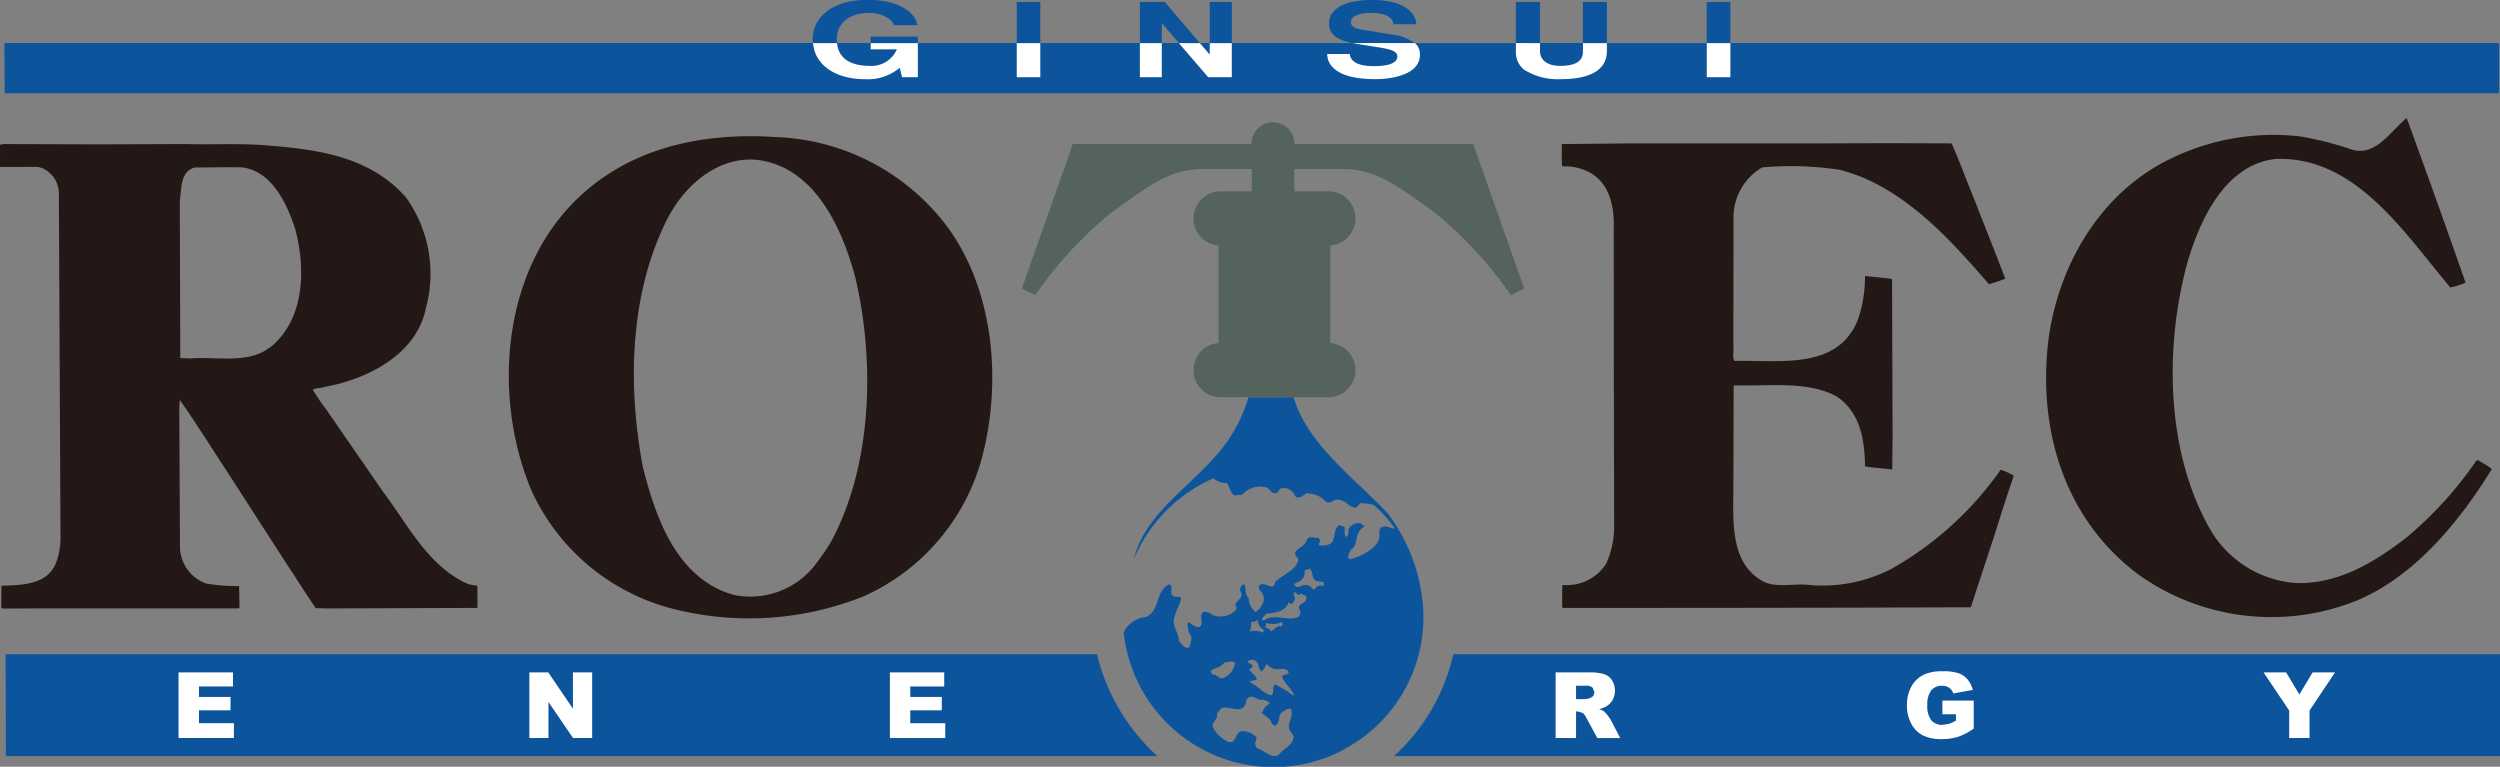 <svg xmlns="http://www.w3.org/2000/svg" width="142" height="43.55" viewBox="0 0 142 43.55"><rect x="0" y="0" width="142" height="43.55" fill="#808080" stroke="none"/><defs><style>.a{fill:#0c559d;}.b{fill:#231815;}.c{fill:#54635c;}.d{fill:#fff;}</style></defs><path class="a" d="M195.324,267.449v-2.339h-1.341v2.339h-5.671v-2.339h-1.364v2.339h-2.439v-2.339h-1.367v2.339H177.4a2.841,2.841,0,0,0-1.388-.5l-1.565-.257c-.268-.041-.676-.111-.676-.446,0-.387.607-.513,1.117-.513,1.169,0,1.273.453,1.311.644h1.289c-.012-.525-.539-1.379-2.5-1.379-2.08,0-2.462.838-2.462,1.314,0,.724.595.98,1.341,1.135h-6.859v-2.339h-1.252v2.339h-.562l-2-2.339h-1.409v2.339h-5.656v-2.339h-1.337v2.339h-5.619v-.368h-2.678v.368h-1.912l-.017-.179c0-1.092.886-1.535,1.839-1.535s1.4.537,1.4.7h1.341c-.073-.591-.851-1.439-2.812-1.439-2.162-.007-3.136,1.092-3.136,2.26l.024.189H97.29l.017,2.853h141.68l0-2.853H195.324m-32.294-1.113h.018l.953,1.113h-.971Z" transform="translate(-97.04 -265)"/><path class="a" d="M301.012,337.16H238.226a11.141,11.141,0,0,0,3.371-5.788h59.451l0,5.788h-.034" transform="translate(-159.048 -294.213)"/><path class="a" d="M154.745,337.16H97.427l-.017-5.788H159.4a11.451,11.451,0,0,0,3.433,5.788h-8.084" transform="translate(-97.092 -294.213)"/><path class="b" d="M328.942,296.418h-.123a21.611,21.611,0,0,1-4.019,4.413c-1.825,1.4-3.815,2.6-6.189,2.556a6.142,6.142,0,0,1-5.052-3.284c-2.358-4.3-2.47-10.108-1.169-14.9.689-2.376,2.128-5.613,5.04-5.907,4.528-.152,7.275,4.193,9.9,7.3a4.149,4.149,0,0,0,.862-.275c-1.072-3.089-2.2-6.22-3.322-9.3l-.035-.043c-.921.78-1.783,2.218-3.138,1.773a18.027,18.027,0,0,0-2.959-.743,13.335,13.335,0,0,0-7.217,1.236c-4.131,1.953-6.524,6.223-7.037,10.476-.568,5.044.953,10.067,5.144,13.19a13,13,0,0,0,12.313,1.5c3.3-1.34,5.9-4.488,7.749-7.506-.233-.184-.5-.313-.752-.481" transform="translate(-188.151 -270.268)"/><path class="b" d="M273.977,303.694a8.495,8.495,0,0,1-4.677.925c-.869-.113-1.953.212-2.713-.254-1.728-1.016-1.621-3.261-1.6-4.99l.017-6.061.053-.034c2.033.06,4.092-.267,5.779.619,1.358.892,1.612,2.481,1.629,3.98.5.09,1.058.116,1.545.182l.021-1.948L274,287.241c-.478-.074-1.047-.121-1.536-.175a7.347,7.347,0,0,1-.437,2.568c-1.18,2.786-4.441,2.2-6.982,2.259-.13-.266-.015-.54-.058-.8l.008-7.254a3.291,3.291,0,0,1,1.626-2.937,18.323,18.323,0,0,1,4.424.139c3.465.9,6.079,3.732,8.457,6.493a9.151,9.151,0,0,0,.93-.312c-.571-1.5-1.169-2.986-1.746-4.472-.443-1.078-.834-2.151-1.3-3.214l-3.492-.012-4.15.013-10.679,0-3.827.037c.012.424-.02.861.026,1.268a3,3,0,0,1,1.344.244c1.314.54,1.632,2,1.583,3.267l.007,8.671.016,8.445a5.181,5.181,0,0,1-.45,1.938,2.649,2.649,0,0,1-2.435,1.213l-.062.033-.008,1.18.035.091,1.673,0,8.81-.007,5.811-.009,6.866-.022.032-.039,1.32-4.023c.358-1.136.72-2.284,1.108-3.406a2.842,2.842,0,0,0-.747-.342,18.9,18.9,0,0,1-6.19,5.621" transform="translate(-166.532 -271.392)"/><path class="b" d="M163.675,278.872c-4.4-.306-8.72.671-11.768,3.938-3.9,4.192-4.319,11.024-2.168,16.139a12.135,12.135,0,0,0,8.437,6.81,17.484,17.484,0,0,0,10.425-.805,12.061,12.061,0,0,0,6.711-7.825c1.163-4.359.688-9.513-1.906-13.1a12.75,12.75,0,0,0-9.731-5.159m3.08,22.973a10.4,10.4,0,0,1-.766,1.138,4.673,4.673,0,0,1-4.727,1.9c-3.255-.883-4.459-4.371-5.182-7.2-.921-4.778-.743-10.047,1.4-14.213.973-1.877,2.873-3.538,5.1-3.3,3.267.4,4.817,3.931,5.546,6.658C169.277,291.684,169.067,297.561,166.756,301.845Z" transform="translate(-119.549 -271.082)"/><path class="b" d="M123.375,304.581c-2.209-.991-3.407-3.4-4.779-5.224l-3.247-4.7a11.389,11.389,0,0,1-.737-1.086c.195-.117.47-.083.679-.164,2.393-.43,5.228-1.829,5.75-4.5a7.424,7.424,0,0,0-1.151-6.277c-2.159-2.44-5.336-2.753-8.361-2.973-1.309-.078-2.913,0-4.173-.044l-4.756.018-5.572-.016-.184.036,0,1.265,2.13-.006.256.065a1.58,1.58,0,0,1,.956,1.505l.095,19.577a3.985,3.985,0,0,1-.258,1.352c-.507,1.265-1.956,1.247-3.1,1.295l-.006,1.237.064.055,2.162-.007h6.764l4.51,0,.03-.034-.023-1.235a10.382,10.382,0,0,1-1.873-.144,2.246,2.246,0,0,1-1.485-1.992l-.041-8.039.034-.4c.908,1.311,1.753,2.649,2.627,3.987l3.48,5.393c.543.816,1.061,1.648,1.611,2.451l.641.016,8.542-.031,0-1.234-.012-.033a2.008,2.008,0,0,1-.58-.114m-11.121-13.466-.411.273c-1.2.657-2.76.3-4.194.405l-.559-.021-.027-8.957c.109-.665.013-1.649.861-1.871.86.01,1.889-.035,2.716,0,1.694.246,2.539,2.122,2.991,3.542C114.211,286.74,114.139,289.524,112.254,291.114Z" transform="translate(-96.843 -271.432)"/><path class="a" d="M223.084,325.418a8.5,8.5,0,0,0,4.739-8.028,10.023,10.023,0,0,0-2.026-5.5c-1.827-1.965-4.5-3.836-5.348-6.59h-2.565a8.054,8.054,0,0,1-1.184,2.488c-1.607,2.34-4.638,3.884-5.315,6.7a8.688,8.688,0,0,1,4.518-4.585,1.1,1.1,0,0,0,.766.27c.166.22.166.583.465.709l.413-.057a1.318,1.318,0,0,1,1.259-.418c.286-.024.347.388.618.341.172-.012.2-.185.309-.288h.25a.726.726,0,0,1,.577.48c.262.171.481-.128.708-.222l.031.057a1.336,1.336,0,0,1,1,.469c.312.135.466-.231.778-.107.353.022.551.456.93.432l.239-.253a3.142,3.142,0,0,1,.746.09,6.422,6.422,0,0,1,1.172,1.291l0,.079c-.242-.065-.559-.261-.781-.03a.713.713,0,0,0-.048.424c0,.411-.373.688-.678.905a3.3,3.3,0,0,1-1.02.428c-.187-.172.019-.389.088-.559.379-.232.23-.713.466-1.023.046-.137.219-.2.273-.309l-.194-.149a.632.632,0,0,0-.6.2c-.183.151-.01.445-.221.574-.166-.135-.044-.4-.1-.583l-.307-.091c-.3.231-.217.584-.354.894-.158.264-.456.266-.744.266-.137-.1.047-.195.024-.32l-.116-.127c-.207.069-.519-.168-.65.131-.081.329-.437.413-.629.654-.137.254.232.33.125.586-.236.57-.877.721-1.288,1.145-.058.562-.551-.009-.857.152-.21.23.131.4.181.619.107.3-.079.54-.213.758l-.219.185a1.105,1.105,0,0,1-.4-.812c-.242-.193-.116-.561-.256-.779l-.125.046c-.04.136-.175.241-.055.387.148.31-.157.45-.306.667-.022.171.149.262-.022.4a1.18,1.18,0,0,1-1.284.245.86.86,0,0,0-.484-.182c-.356.162.027.63-.242.862-.268.069-.449-.183-.653-.273-.1.182.012.374.012.56l.165.275a1.394,1.394,0,0,1-.138.619c-.259.069-.408-.206-.562-.365,0-.492-.437-.848-.26-1.373.085-.389.309-.689.379-1.068-.1-.124-.23-.054-.4-.1-.365-.116.055-.6-.292-.686-.8.39-.466,1.476-1.32,1.857a1.516,1.516,0,0,0-1.251.877,8.555,8.555,0,0,0,12.284,6.766m-2.311-9.667a.587.587,0,0,0,.306-.437v-.194l.286-.092c.23.2.073.607.426.719l.364.022v.241a.442.442,0,0,0-.431.073l-.123.148c-.142-.127-.279-.331-.5-.273-.219-.031-.481.3-.624-.067Zm-1.816,1.827c.467-.044,1.05-.127,1.2-.632l.2.091.172-.266-.085-.4c.152-.067.358.356.4.021.091.16.391.1.33.343-.053.3-.572.266-.374.653l.038.094c-.015.124-.034.264-.172.307-.589.222-1.343-.248-1.9.18l-.117-.045C218.678,317.787,218.841,317.663,218.957,317.579Zm.863.481-.026.261c-.242-.123-.421.143-.615.266a.477.477,0,0,0-.344-.215l.064-.265A1.217,1.217,0,0,0,219.82,318.06Zm-1.772-.018a.421.421,0,0,0,.367-.115.618.618,0,0,0,.347.572l.038.009-.117.152a.974.974,0,0,0-.722-.057A1.278,1.278,0,0,0,218.048,318.041Zm-.106,2.191a.37.37,0,0,1,.494.224.879.879,0,0,0,.186.426l.157-.182.117-.245c.152.048.233.231.4.24.279.135.723-.151.877.235-.081.187-.463.05-.344.323.161.343.542.619.653.962-.146,0-.283-.172-.422-.25l-.63-.362c-.274.091-.02.492-.248.605-.44-.065-.729-.5-1.119-.672l-.114-.111.4-.085c-.012-.264-.321-.4-.414-.6l.2-.151C218.141,320.392,217.669,320.416,217.942,320.233Zm-2.2.658c.03-.17.216-.162.331-.24a.762.762,0,0,0,.437-.288c.179-.024.444-.128.621.008a1.151,1.151,0,0,1-.71.882c-.233.025-.332-.249-.559-.2Zm.356,2.349.271-.3c.473-.141,1.215.418,1.383-.349-.031-.148.118-.185.182-.275.3-.1.472.239.8.144.131.057.3.1.358.239a.839.839,0,0,0-.437.541c.233.171.478.309.557.582l.146.116c.175-.014.218-.222.262-.346a.636.636,0,0,1,.149-.4c.175-.079.32-.263.529-.185.22.459-.377.909.036,1.341l.125.2c-.036.516-.58.68-.866,1.064-.466.212-.824-.3-1.25-.406l-.09-.233.1-.345a1.032,1.032,0,0,0-.9-.364c-.344.112-.262.767-.746.583a1.868,1.868,0,0,1-.836-.8C215.761,323.73,216.215,323.594,216.1,323.24Z" transform="translate(-146.981 -282.735)"/><path class="c" d="M226.118,278.638h-10.15v-.01a1.219,1.219,0,0,0-2.438,0l.007.01H203.38l-2.894,8.217.76.375a22.479,22.479,0,0,1,4.232-4.617c2.144-1.556,3.381-2.554,5.342-2.551h2.728v1.27h-1.894a1.544,1.544,0,0,0,0,3.078v5.539a1.543,1.543,0,0,0,0,3.076H218a1.542,1.542,0,0,0,0-3.076v-5.539a1.543,1.543,0,0,0,0-3.078h-2.042v-1.27h2.723c1.959,0,3.206,1,5.345,2.551a22.671,22.671,0,0,1,4.237,4.617l.755-.375-2.9-8.217" transform="translate(-142.443 -270.464)"/><path class="d" d="M114.958,333.216h3.089v.8h-1.932v.594h1.792v.76h-1.792v.733H118.1v.841h-3.145v-3.725" transform="translate(-104.813 -295.024)"/><path class="d" d="M150.532,333.216h1.075l1.4,2.06v-2.06H154.1v3.725H153.01l-1.393-2.047v2.047h-1.084v-3.725" transform="translate(-120.465 -295.024)"/><path class="d" d="M187.1,333.216h3.086v.8h-1.929v.594h1.79v.76h-1.79v.733h1.988v.841H187.1v-3.725" transform="translate(-136.554 -295.024)"/><g transform="translate(88.361 38.129)"><path class="d" d="M255.78,333.972h.507a.684.684,0,0,1,.428.1l.116.277-.073.215-.189.118a1.677,1.677,0,0,1-.3.051h-.487v-.757m0,2.969v-1.51h.1l.283.087a.853.853,0,0,1,.208.286l.617,1.137h1.3l-.559-1.074-.164-.232-.183-.2a1.084,1.084,0,0,0-.3-.137,1.369,1.369,0,0,0,.407-.15,1.067,1.067,0,0,0,.366-.364,1.141,1.141,0,0,0-.041-1.139.873.873,0,0,0-.455-.339,2.8,2.8,0,0,0-.819-.092h-1.921v3.725Z" transform="translate(-254.623 -333.153)"/><path class="d" d="M292.264,335.544v-.773h1.778v1.588a3.678,3.678,0,0,1-.9.471,3.053,3.053,0,0,1-.932.126,2.3,2.3,0,0,1-1.081-.225,1.536,1.536,0,0,1-.647-.676,2.163,2.163,0,0,1-.233-1.026,2.127,2.127,0,0,1,.254-1.061,1.6,1.6,0,0,1,.734-.684,2.39,2.39,0,0,1,1.019-.181,2.9,2.9,0,0,1,.925.11,1.228,1.228,0,0,1,.51.35,1.548,1.548,0,0,1,.3.6l-1.111.2a.619.619,0,0,0-.233-.324.717.717,0,0,0-.417-.112.75.75,0,0,0-.6.263,1.274,1.274,0,0,0-.222.833,1.3,1.3,0,0,0,.226.864.792.792,0,0,0,.634.261l.365-.057a2.126,2.126,0,0,0,.4-.191v-.353h-.767" transform="translate(-270.296 -333.104)"/><path class="d" d="M326.413,333.216H327.7l.752,1.253.755-1.253h1.271l-1.448,2.166v1.559h-1.157v-1.559l-1.454-2.166" transform="translate(-286.209 -333.153)"/></g><path class="a" d="M254.173,270.668c.921,0,1.3-.3,1.3-.816v-.477h-2.439v.436c0,.6.516.858,1.142.858" transform="translate(-165.562 -266.926)"/><path class="a" d="M219.1,270.012v-.637h-.562l.548.637h.014" transform="translate(-150.386 -266.926)"/><path class="a" d="M183.584,270.668a1.569,1.569,0,0,0,1.552-.94h-1.487v-.353h-1.912c.1,1.013.988,1.293,1.848,1.293" transform="translate(-134.194 -266.926)"/><path class="d" d="M182.229,271.424a2.84,2.84,0,0,0,2-.648l.134.534h.895v-1.935h-2.678v.353h1.487a1.569,1.569,0,0,1-1.552.94c-.86,0-1.748-.281-1.848-1.293h-1.361c.117,1.367,1.448,2.049,2.923,2.049" transform="translate(-133.125 -266.926)"/><rect class="d" width="1.338" height="1.935" transform="translate(57.751 2.45)"/><path class="d" d="M218.074,271.31h1.342v-1.935h-1.252v.637h-.014l-.548-.637H216.41l1.664,1.935" transform="translate(-149.45 -266.926)"/><rect class="d" width="1.246" height="1.935" transform="translate(64.744 2.45)"/><path class="d" d="M234.276,269.6c.679.106,1.163.2,1.163.53,0,.453-.705.553-1.341.553-1.169,0-1.348-.452-1.358-.689h-1.285c0,.531.4,1.428,2.742,1.428.562,0,2.527-.114,2.527-1.4a.829.829,0,0,0-.291-.651h-3.538c.221.045.455.082.693.12l.688.107" transform="translate(-156.069 -266.926)"/><path class="d" d="M251.091,270.906a3.619,3.619,0,0,0,2.037.518c1.615,0,2.632-.482,2.632-1.607v-.442H254.4v.477c0,.518-.376.816-1.3.816-.627,0-1.142-.261-1.142-.858v-.436H250.59v.5a1.258,1.258,0,0,0,.5,1.035" transform="translate(-164.488 -266.926)"/><rect class="d" width="1.341" height="1.935" transform="translate(96.944 2.45)"/></svg>